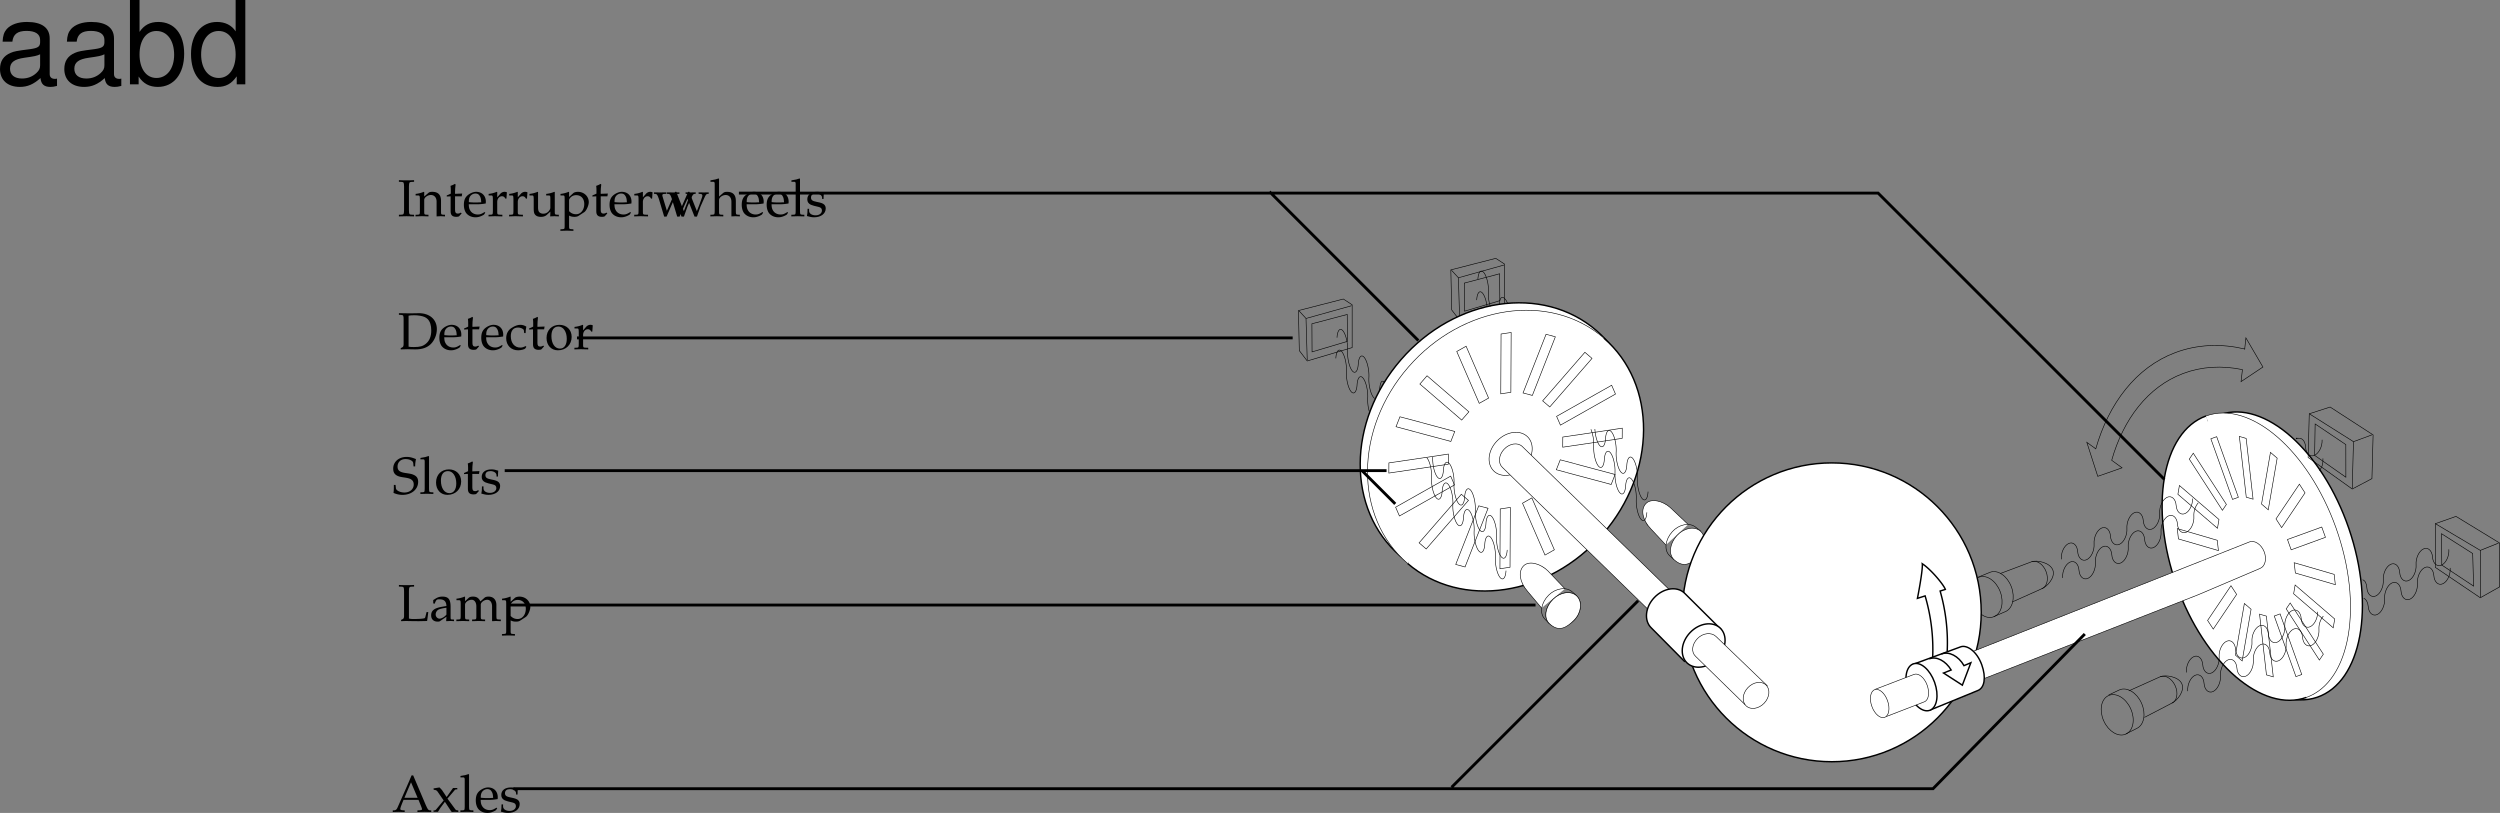 <svg xmlns="http://www.w3.org/2000/svg" xmlns:xlink="http://www.w3.org/1999/xlink" width="432.331" height="140.579"><rect width="100%" height="100%" fill="#808080" stroke="none"/><defs><path id="a" d="M2.828-5.953v-.281c-.531.03-.86.03-1.312.03-.454 0-.782 0-1.313-.03v.28l.422.016c.422.032.453.094.469.813v4.266c0 .28-.078.468-.235.53l-.28.142V.03C1.03.016 1.233 0 1.468 0c.11 0 .234 0 .437.016.828 0 1.407.015 1.672.015.313 0 .672-.015 1.5-.031.063-.375.094-.625.203-1.547h-.297l-.109.453a.222.222 0 0 1-.03.094c-.047.266-.11.438-.157.484-.125.11-.906.172-2 .172a3.35 3.35 0 0 1-.75-.078v-4.703c.016-.719.047-.781.47-.813zm0 0"/><path id="b" d="M2.922-.734 2.875.03c.438-.014.578-.03.703-.03.11 0 .172 0 .469.016l.187.015V-.25l-.343-.016c-.235-.015-.25-.046-.25-.515v-1.656c0-1.313-.375-1.782-1.422-1.782-.406 0-.75.094-1.094.297l-.484.297v.578l.234.063L1-3.266c.188-.421.281-.484.688-.484.843 0 1.203.344 1.234 1.156l-.89.156C.796-2.203.281-1.78.281-.984c0 .687.421 1.093 1.14 1.093.172 0 .312-.03.375-.078zm0-.375c-.266.359-.828.703-1.188.703-.359 0-.671-.328-.671-.719a.98.98 0 0 1 .437-.813c.234-.14.734-.265 1.422-.359zm0 0"/><path id="c" d="M.14-.25v.281C.782.016 1.032 0 1.282 0c.282 0 .532.016 1.078.031V-.25l-.375-.016c-.312-.03-.343-.062-.343-.656v-1.906c0-.406.593-.844 1.14-.844.485 0 .813.453.813 1.14v1.61c0 .594-.016.625-.328.656L2.86-.25v.281C3.484.016 3.75 0 3.984 0 4.22 0 4.47.016 5.11.031V-.25l-.421-.016c-.313-.046-.329-.062-.329-.656v-1.906c0-.406.594-.844 1.125-.844.485 0 .829.453.829 1.14V.032C6.718.016 6.859 0 7.016 0c.14 0 .312.016.812.031V-.25l-.437-.016c-.313-.046-.313-.062-.329-.656v-1.844c0-.89-.515-1.453-1.343-1.453-.328 0-.578.063-.735.219l-.687.61C4-3.985 3.64-4.22 3.016-4.22c-.329 0-.579.063-.75.219l-.625.578v-.765l-.079-.032a4.904 4.904 0 0 1-1.406.36v.265H.5c.36 0 .375.031.39.656v2.016c-.015.594-.015.625-.328.656Zm0 0"/><path id="d" d="M.078 2.266v.265c.61-.015.875-.031 1.125-.031.234 0 .5.016 1.125.031v-.265l-.422-.032c-.312-.03-.328-.062-.328-.656V-.109c.281.156.563.218.953.218.281 0 .5-.062.64-.14l1.032-.672c.36-.235.781-1.156.781-1.735 0-1-.828-1.78-1.875-1.78-.328 0-.656.093-.796.218l-.735.672v-.86l-.078-.03a5.038 5.038 0 0 1-1.406.359v.265h.328c.375 0 .39.031.39.656v4.516c0 .594-.015.625-.328.656zm1.5-5.016c0-.125.047-.234.156-.375a1.312 1.312 0 0 1 1.079-.516c.843 0 1.39.594 1.39 1.532 0 1.015-.61 1.765-1.406 1.765-.5 0-.875-.172-1.219-.531zm0 0"/><path id="e" d="M.516-.188v.22C1.219.015 1.53 0 1.766 0c.187 0 .328 0 .468.016.688.015.688.015.829.015 1.156 0 2.015-.297 2.656-.922.64-.64 1.047-1.609 1.047-2.578 0-1.672-1.235-2.765-3.141-2.765-.078 0-.203 0-.344.015-.531.016-.828.016-1.25.016-.437 0-.906 0-1.828-.031v.28l.36.016c.421.047.453.094.453.813v4.266c0 .28-.079.468-.22.53zm1.359-5.609c.219-.047.531-.078.984-.078.672 0 1.391.125 1.766.297.203.078.375.203.547.36.422.437.625 1.093.625 1.984 0 1.015-.313 1.78-.906 2.265-.532.453-1.063.594-2.094.594-.438 0-.703-.016-.922-.063zm0 0"/><path id="f" d="m3.938-.625-.126-.094c-.562.344-.78.422-1.171.422-.579 0-1.063-.266-1.313-.703-.172-.281-.234-.547-.25-1.063h1.313c.64 0 1.062-.046 1.625-.14 0-.125.015-.203.015-.313 0-1.03-.672-1.703-1.687-1.703-.313 0-.703.11-1.078.328C.53-3.453.234-2.906.234-1.969c0 .563.141 1.047.375 1.39.36.485.954.766 1.641.766.344 0 .672-.078 1.031-.234.235-.11.438-.219.469-.281zm-.704-1.781c-.468.015-.671.031-1.015.031a9.74 9.74 0 0 1-1.125-.063c0-.421.031-.609.14-.859a1.12 1.12 0 0 1 1-.625c.313 0 .547.11.704.36.203.296.265.562.296 1.156zm0 0"/><path id="g" d="M.875-3.438v2.594c0 .656.297.953 1 .953.203 0 .422-.046.469-.109l.437-.484-.125-.141c-.219.125-.344.172-.515.172-.36 0-.5-.188-.5-.625v-2.36h1.156l.078-.484-1.234.047v-.344c0-.36.03-.75.093-1.265l-.109-.11c-.219.14-.484.25-.766.344.032.25.047.438.047.719v.625l-.703.312v.188zm0 0"/><path id="h" d="M3.594-2.797c0-.422.047-.781.125-1.11-.36-.218-.672-.312-1.047-.312-.438 0-.938.172-1.469.516-.64.39-.969 1.015-.969 1.812 0 1.22.844 2.079 2.063 2.079.469 0 1.14-.172 1.234-.313l.188-.281-.094-.14c-.344.171-.625.265-.938.265-1 0-1.656-.781-1.656-1.969 0-.969.438-1.5 1.25-1.5.406 0 .828.172 1 .406l.063.547zm0 0"/><path id="i" d="M2.516-4.219C1.203-4.219.28-3.297.28-1.953c0 1.266.797 2.14 1.969 2.14 1.39 0 2.375-.968 2.375-2.328 0-1.218-.875-2.078-2.11-2.078zm-.172.297c.844 0 1.437.89 1.437 2.125 0 1.047-.437 1.688-1.187 1.688-.875 0-1.469-.875-1.469-2.157 0-1.078.438-1.656 1.219-1.656zm0 0"/><path id="j" d="M.188-.25v.281C.78.016 1.046 0 1.296 0c.219 0 .547.016 1.281.031V-.25L2.11-.266c-.406-.03-.421-.046-.421-.656v-1.547c0-.547.359-.984.812-.984.266 0 .453.125.594.406h.187l.078-1.078c-.093-.063-.25-.094-.421-.094-.266 0-.547.14-.735.36l-.515.593v-.921l-.079-.032a4.904 4.904 0 0 1-1.406.36v.265h.344c.36 0 .375.031.39.656v2.016C.922-.328.922-.297.61-.266zm0 0"/><path id="k" d="M3.672-6.297H3.39c-.157.36-.297.703-.36.86-.14.312-.328.734-.469 1.078L.954-.72C.843-.453.672-.28.47-.266L.14-.25v.281C.75.016.937 0 1.109 0c.157 0 .438.016 1.094.031V-.25l-.328-.016c-.313-.03-.438-.093-.438-.234 0-.125.125-.5.313-.953l.25-.61h2.594l.422 1.032c.156.406.187.484.187.578 0 .11-.14.172-.375.187l-.422.016v.281C5.141.016 5.47 0 5.656 0c.203 0 .453.016 1.14.031V-.25L6.5-.266c-.234-.046-.328-.187-.656-.921ZM2.156-2.422l1.14-2.687 1.142 2.687zm0 0"/><path id="l" d="m2.594-2.281 1.281-1.5c.047-.063.14-.094.297-.094h.125v-.25h-.734l-1.11 1.563-.687-1.032c-.141-.219-.235-.312-.547-.625l-1.032.172.032.234.187.032c.156 0 .375.125.453.25L1.938-1.97.609-.375a.391.391 0 0 1-.28.125H.186V0h.766c.063-.094.078-.14.188-.297.14-.25.296-.469.359-.547l.656-.89.969 1.468c.094.141.156.235.234.297C3.703.016 3.813 0 3.906 0 4 0 4.125.016 4.47.031V-.25l-.235-.016c-.109-.015-.218-.078-.312-.218Zm0 0"/><path id="m" d="M.188-.25v.281C.813.016 1.078 0 1.313 0c.234 0 .5.016 1.125.031V-.25L2.03-.266c-.328-.046-.328-.062-.344-.656v-5.547L1.61-6.53c-.39.156-.687.218-1.406.328v.25H.72c.156 0 .219.11.219.375v4.656C.923-.327.923-.296.61-.265zm0 0"/><path id="n" d="M.375-1.281c0 .61-.031.89-.11 1.25.485.14.829.218 1.235.218 1.188 0 2.016-.625 2.016-1.515 0-.297-.079-.484-.25-.672-.235-.219-.516-.328-1.329-.484C1.204-2.625.97-2.813.97-3.22c0-.453.297-.703.86-.703.609 0 1.062.313 1.062.735v.203h.25c.015-.516.015-.735.046-1.016-.484-.156-.796-.219-1.171-.219-1.047 0-1.688.5-1.688 1.297 0 .453.203.735.61.938.25.109.734.25 1.343.375.406.093.578.28.578.625 0 .484-.453.828-1.093.828C1.109-.156.64-.47.64-.922v-.36Zm0 0"/><path id="o" d="M2.828-5.953v-.281c-.531.03-.86.03-1.312.03-.454 0-.782 0-1.313-.03v.28l.422.016c.422.032.453.094.469.813v4.047c-.016.719-.047.797-.469.812L.203-.25v.281C.734.016 1.047 0 1.516 0c.468 0 .78.016 1.312.031V-.25l-.422-.016c-.422-.015-.453-.078-.469-.812v-4.047c.016-.719.047-.781.47-.813zm0 0"/><path id="p" d="M3.688.031C4.109.016 4.25 0 4.405 0c.125 0 .297.016.735.031V-.25l-.36-.016c-.312-.03-.328-.062-.328-.656v-1.734c0-1.047-.5-1.563-1.516-1.563-.328 0-.515.047-.703.219l-.687.594v-.781l-.078-.032a4.904 4.904 0 0 1-1.407.36v.265H.39c.375 0 .39.031.406.656v2.016c0 .594-.031.625-.344.656L.047-.25v.281C.625.016.875 0 1.172 0c.281 0 .531.016 1.11.031V-.25l-.407-.016c-.313-.03-.328-.062-.328-.656v-1.906c0-.406.594-.844 1.14-.844.61 0 1 .453 1 1.14zm0 0"/><path id="q" d="m4.531-4.188-.078-.03a5.038 5.038 0 0 1-1.406.359v.265h.328c.375 0 .39.031.39.656v1.47c0 .187-.124.437-.328.655-.25.25-.546.375-.89.375-.313 0-.563-.109-.703-.28-.14-.141-.203-.423-.203-.813v-2.657l-.079-.03a4.904 4.904 0 0 1-1.406.359v.265H.5c.36 0 .375.031.39.656v1.5c0 .641.047.922.22 1.141.202.266.53.406 1.046.406.422 0 .766-.125 1.016-.359l.594-.547c0 .266 0 .422-.032.828.454-.015.61-.031.75-.031.125 0 .297.016.75.031V-.25L4.86-.266c-.312-.03-.328-.062-.328-.656zm0 0"/><path id="r" d="M3.719-4.219c-.75 1.75-.86 2-1.438 3.282l-.75-2.485C1.5-3.5 1.5-3.578 1.5-3.64c0-.14.11-.218.344-.218l.36-.016v-.25c-.626.016-.876.016-1.079.016-.203 0-.453 0-1.078-.016v.25l.266.016c.25.015.359.203.593.89l.906 3.03h.422L3.125-2c.078-.188.094-.203.469-1.016L4.813.063h.421c.079-.235.141-.422.204-.594.171-.531.375-1.078.406-1.14l.625-1.407c.265-.61.375-.75.562-.781l.235-.016v-.25c-.5.016-.704.016-.875.016-.172 0-.375 0-.875-.016v.25l.296.016c.22 0 .36.109.36.28 0 .095-.031.204-.063.313L5.656-2c-.078.203-.156.406-.437 1.125l-1.032-2.61c-.125-.328-.187-.5-.265-.734Zm0 0"/><path id="s" d="M.047-.25v.281C.625.016.875 0 1.172 0c.281 0 .531.016 1.11.031V-.25l-.407-.016c-.313-.03-.328-.062-.328-.656v-1.906c0-.406.594-.844 1.14-.844.61 0 1 .453 1 1.14V.032C4.11.016 4.25 0 4.407 0c.124 0 .296.016.734.031V-.25l-.36-.016c-.312-.03-.328-.062-.328-.656v-1.734c0-1.047-.5-1.563-1.516-1.563-.328 0-.515.047-.703.219l-.687.594V-6.47l-.078-.062c-.39.156-.688.218-1.407.328v.25h.5c.172 0 .235.11.235.375v4.656C.78-.328.78-.297.453-.266zm0 0"/><path id="t" d="M4.016-4.734c0-.485.046-.797.14-1.266-.734-.297-1.125-.375-1.625-.375-1.344 0-2.312.844-2.312 2.016 0 .453.11.765.375 1.015.312.281.719.422 1.594.531.687.11 1 .204 1.234.407.234.187.344.453.344.797 0 .812-.672 1.39-1.61 1.39-.719 0-1.422-.344-1.469-.719L.625-1.53H.328c0 .687 0 .968-.062 1.375a3.716 3.716 0 0 0 1.562.344c1.563 0 2.703-.954 2.703-2.25 0-.626-.25-1-.828-1.235-.281-.125-.515-.172-1.25-.281C1.36-3.718.97-4.016.97-4.703.969-5.47 1.53-6 2.329-6c.358 0 .687.063.937.203.296.156.39.281.421.547l.047.516zm0 0"/><path id="u" d="M10.703-.984c-.187.046-.265.046-.36.046-.577 0-.905-.296-.905-.828v-6.156c0-1.86-1.36-2.86-3.938-2.86-1.547 0-2.766.438-3.484 1.22-.47.546-.672 1.14-.72 2.187h1.688c.141-1.281.891-1.86 2.454-1.86 1.515 0 2.343.547 2.343 1.547v.454c-.015.718-.375.968-1.734 1.156-2.36.297-2.734.375-3.36.64C1.454-4.921.845-4 .845-2.64.844-.734 2.156.453 4.28.453 5.594.453 6.656 0 7.844-1.078 7.954 0 8.484.453 9.562.453c.36 0 .579-.031 1.141-.172zM7.781-3.297c0 .563-.156.89-.656 1.36-.688.625-1.5.937-2.484.937-1.297 0-2.063-.625-2.063-1.688 0-1.093.719-1.656 2.516-1.906 1.781-.25 2.125-.328 2.687-.593zm0 0"/><path id="v" d="M1.078-14.578V0h1.5v-1.344C3.375-.125 4.438.453 5.906.453c2.75 0 4.547-2.25 4.547-5.734 0-3.407-1.687-5.5-4.469-5.5-1.437 0-2.468.547-3.25 1.719v-5.516zm4.578 5.36c1.86 0 3.063 1.624 3.063 4.124 0 2.375-1.235 4-3.063 4-1.781 0-2.922-1.61-2.922-4.062 0-2.469 1.141-4.063 2.922-4.063zm0 0"/><path id="w" d="M9.906-14.578H8.234v5.422c-.687-1.063-1.812-1.625-3.218-1.625-2.72 0-4.5 2.187-4.5 5.515 0 3.547 1.718 5.72 4.562 5.72 1.438 0 2.438-.532 3.344-1.829V0h1.484Zm-4.61 5.36c1.798 0 2.938 1.577 2.938 4.093 0 2.422-1.156 4.031-2.921 4.031-1.829 0-3.047-1.625-3.047-4.062 0-2.438 1.218-4.063 3.03-4.063zm0 0"/></defs><path fill="none" stroke="#000" stroke-miterlimit="10" stroke-width=".1" d="M288.324 87.458c-.75-.676-2.062-.442-2.933.523-.868.96-1.059 2.297-.309 2.973"/><path fill="#fff" stroke="#000" stroke-miterlimit="10" stroke-width=".1" d="m291.945 90.704-3.113-2.942c-1.242-1.117-3.309-1.676-4.23-.652-.922 1.023-.582 2.836.89 4.36l2.594 2.78"/><path fill="none" stroke="#000" stroke-miterlimit="10" stroke-width=".1" d="m294.082 91.825-.777-.606c-1.137-.969-2.996-.511-4.114.73-1.218 1.348-1.488 3.223-.433 4.173l.726.68"/><path fill="#fff" d="M293.781 96.083c1.219-1.352 1.344-3.27.293-4.22-1.054-.948-2.894-.573-4.11.782-1.218 1.348-1.487 3.223-.437 4.172 1.739 1.559 3.102.543 4.254-.734"/><path fill="none" stroke="#000" stroke-miterlimit="10" stroke-width=".1" d="M293.781 96.083c1.219-1.352 1.344-3.27.293-4.22-1.054-.948-2.894-.573-4.11.782-1.218 1.348-1.487 3.223-.437 4.172 1.739 1.558 3.102.543 4.254-.734zm0 0"/><path fill="#fff" d="M316.781 131.727c14.27 0 25.836-11.566 25.836-25.836 0-14.27-11.566-25.84-25.836-25.84-14.27 0-25.84 11.57-25.84 25.84s11.57 25.836 25.84 25.836"/><path fill="none" stroke="#000" stroke-miterlimit="10" stroke-width=".25" d="M316.781 131.727c14.27 0 25.836-11.566 25.836-25.836 0-14.27-11.566-25.84-25.836-25.84-14.27 0-25.84 11.57-25.84 25.84s11.57 25.836 25.84 25.836zm0 0"/><path fill="none" stroke="#000" stroke-miterlimit="10" stroke-width=".1" d="m258.664 44.676-7.77 1.996.157 6.93 1.367 1.785 7.77-2.312v-7.403zm0 0"/><path fill="none" stroke="#000" stroke-miterlimit="10" stroke-width=".1" d="m260.082 45.833-7.875 2.203L251 46.723m8.367 5.274-.031-4.653-6.113 1.614.03 4.859zm-7.16-3.961.211 7.191"/><path fill="#fff" d="M276.344 60.461c-7.57-6.93-20.293-5.238-28.422 3.778-8.125 9.02-8.578 21.953-1.008 28.883 7.566 6.933 20.293 5.242 28.418-3.778 8.129-9.02 8.578-21.949 1.012-28.883"/><path fill="none" stroke="#000" stroke-miterlimit="10" stroke-width=".1" d="M276.344 60.461c-7.57-6.93-20.293-5.238-28.422 3.778-8.125 9.02-8.578 21.953-1.008 28.883 7.566 6.933 20.293 5.242 28.418-3.778 8.129-9.02 8.578-21.949 1.012-28.883zm0 0"/><path fill="#fff" d="M275.887 91.114c9.367-10.766 9.445-25.973.168-33.961-9.274-7.992-24.387-5.742-33.758 5.023-9.367 10.766-9.442 25.969-.168 33.961 9.277 7.989 24.39 5.742 33.758-5.023"/><path fill="none" stroke="#000" stroke-miterlimit="10" stroke-width=".25" d="M275.887 91.114c9.367-10.766 9.445-25.973.168-33.961-9.274-7.992-24.387-5.742-33.758 5.023-9.367 10.766-9.442 25.969-.168 33.961 9.277 7.988 24.39 5.742 33.758-5.023zm0 0"/><path fill="#fff" stroke="#000" stroke-miterlimit="10" stroke-width=".25" d="M243.395 97.418c9.277 7.993 24.39 5.743 33.757-5.023 9.368-10.766 9.442-25.969.168-33.957"/><path fill="#fff" stroke="#000" stroke-miterlimit="10" stroke-width=".1" d="M277.32 58.438c-9.273-7.992-24.39-5.742-33.757 5.023-9.368 10.762-9.442 25.97-.168 33.957"/><path fill="#fff" d="m254.016 71.215-7.235-6.23-1.238 1.426 7.23 6.234 1.243-1.43"/><path fill="none" stroke="#000" stroke-miterlimit="10" stroke-width=".1" d="m254.016 71.215-7.235-6.23-1.238 1.426 7.23 6.234zm0 0"/><path fill="#fff" d="m251.574 74.618-9.48-2.543-.676 1.722 9.48 2.543.676-1.722"/><path fill="none" stroke="#000" stroke-miterlimit="10" stroke-width=".1" d="m251.574 74.618-9.48-2.543-.676 1.722 9.48 2.543zm0 0"/><path fill="#fff" d="m250.469 78.524-10.285 1.527-.008 1.758 10.285-1.531.008-1.754"/><path fill="none" stroke="#000" stroke-miterlimit="10" stroke-width=".1" d="m250.469 78.524-10.285 1.527-.008 1.758 10.285-1.531zm0 0"/><path fill="#fff" d="m250.867 82.336-9.52 5.372.66 1.523 9.52-5.371-.66-1.524"/><path fill="none" stroke="#000" stroke-miterlimit="10" stroke-width=".1" d="m250.867 82.336-9.52 5.372.66 1.523 9.52-5.371zm0 0"/><path fill="#fff" d="m252.71 85.477-7.304 8.398 1.227 1.06 7.308-8.4-1.23-1.058"/><path fill="none" stroke="#000" stroke-miterlimit="10" stroke-width=".1" d="m252.71 85.477-7.304 8.398 1.227 1.06 7.308-8.4zm0 0"/><path fill="#fff" d="m255.723 87.473-3.98 10.14 1.609.434 3.98-10.144-1.61-.43"/><path fill="none" stroke="#000" stroke-miterlimit="10" stroke-width=".1" d="m255.723 87.473-3.98 10.14 1.609.434 3.98-10.144zm0 0"/><path fill="#fff" d="m259.438 88.012-.051 10.344 1.746-.262.05-10.343-1.746.261"/><path fill="none" stroke="#000" stroke-miterlimit="10" stroke-width=".1" d="m259.438 88.012-.051 10.344 1.746-.262.05-10.344zm0 0"/><path fill="#fff" d="m263.29 87.016 3.89 8.973 1.617-.914-3.89-8.969-1.618.91"/><path fill="none" stroke="#000" stroke-miterlimit="10" stroke-width=".1" d="m263.29 87.016 3.89 8.973 1.617-.914-3.89-8.969zm0 0"/><path fill="#fff" d="m266.7 84.637 7.234 6.23 1.242-1.425-7.238-6.23-1.239 1.425"/><path fill="none" stroke="#000" stroke-miterlimit="10" stroke-width=".1" d="m266.7 84.637 7.234 6.23 1.242-1.425-7.238-6.23zm0 0"/><path fill="#fff" d="m269.14 81.239 9.485 2.543.672-1.723-9.48-2.543-.676 1.723"/><path fill="none" stroke="#000" stroke-miterlimit="10" stroke-width=".1" d="m269.14 81.239 9.485 2.543.672-1.723-9.48-2.543zm0 0"/><path fill="#fff" d="m270.246 77.333 10.285-1.532.008-1.758-10.281 1.536-.012 1.754"/><path fill="none" stroke="#000" stroke-miterlimit="10" stroke-width=".1" d="m270.246 77.333 10.285-1.532.008-1.758-10.281 1.536zm0 0"/><path fill="#fff" d="m269.848 73.52 9.52-5.375-.661-1.523-9.52 5.375.66 1.523"/><path fill="none" stroke="#000" stroke-miterlimit="10" stroke-width=".1" d="m269.848 73.52 9.52-5.375-.661-1.523-9.52 5.375zm0 0"/><path fill="#fff" d="m268.004 70.376 7.305-8.395-1.23-1.059-7.306 8.399 1.23 1.055"/><path fill="none" stroke="#000" stroke-miterlimit="10" stroke-width=".1" d="m268.004 70.375 7.305-8.394-1.23-1.059-7.306 8.399zm0 0"/><path fill="#fff" d="m264.992 68.383 3.98-10.14-1.609-.434-3.98 10.145 1.61.43"/><path fill="none" stroke="#000" stroke-miterlimit="10" stroke-width=".1" d="m264.992 68.383 3.98-10.14-1.609-.434-3.98 10.145zm0 0"/><path fill="#fff" d="m261.277 67.844.051-10.343-1.746.257-.05 10.348 1.745-.262"/><path fill="none" stroke="#000" stroke-miterlimit="10" stroke-width=".1" d="m261.277 67.844.051-10.344-1.746.258-.05 10.348zm0 0"/><path fill="#fff" d="m257.426 68.84-3.89-8.968-1.618.91 3.89 8.969 1.618-.91"/><path fill="none" stroke="#000" stroke-miterlimit="10" stroke-width=".1" d="m257.426 68.84-3.89-8.968-1.618.91 3.89 8.968zm6.105 11.946c1.625-1.625 1.914-3.965.653-5.235-1.266-1.27-3.61-.98-5.235.64-1.629 1.626-1.918 3.966-.652 5.235 1.265 1.266 3.605.98 5.234-.64zm0 0"/><path fill="#fff" stroke="#000" stroke-miterlimit="10" stroke-width=".1" d="m288.71 102.004-25.464-24.796c-.781-.743-2.183-.532-3.129.468-.949 1-1.086 2.41-.305 3.153l25.172 24.543"/><path fill="#fff" stroke="#000" stroke-miterlimit="10" stroke-width=".25" d="m297.691 108.918-6.398-6.359c-1.3-1.234-3.633-.883-5.215.785-1.582 1.664-1.808 4.016-.508 5.246l5.809 5.86"/><path fill="#fff" d="M296.969 113.864c1.582-1.664 1.808-4.016.508-5.25-1.297-1.23-3.633-.88-5.211.785-1.582 1.668-1.809 4.016-.512 5.25 1.3 1.23 3.637.879 5.215-.785"/><path fill="none" stroke="#000" stroke-miterlimit="10" stroke-width=".25" d="M296.969 113.864c1.582-1.664 1.808-4.016.508-5.25-1.297-1.23-3.633-.88-5.211.785-1.582 1.668-1.809 4.016-.512 5.25 1.3 1.23 3.637.879 5.215-.785zm0 0"/><path fill="#fff" stroke="#000" stroke-miterlimit="10" stroke-width=".1" d="m305.648 118.622-8.91-8.57c-.777-.739-2.254-.614-3.203.386-.95 1-1.101 2.32-.32 3.059l8.547 8.347"/><path fill="none" stroke="#000" stroke-miterlimit="10" stroke-width=".1" d="M305.09 121.598c.945-1 1.082-2.41.305-3.148-.782-.742-2.184-.532-3.13.468-.949 1-1.085 2.41-.304 3.153.777.734 2.18.527 3.129-.473zm0 0"/><path fill="#fff" d="M378.469 100.872c4.633 13.496 14.597 22.316 22.254 19.703 7.652-2.617 10.105-15.68 5.472-29.176-4.632-13.496-14.597-22.316-22.254-19.7-7.652 2.614-10.105 15.677-5.472 29.173"/><path fill="none" stroke="#000" stroke-miterlimit="10" stroke-width=".25" d="M378.469 100.872c4.633 13.496 14.597 22.316 22.254 19.703 7.652-2.617 10.105-15.68 5.472-29.176-4.632-13.496-14.597-22.316-22.254-19.7-7.652 2.614-10.105 15.676-5.472 29.173zm0 0"/><path fill="#fff" stroke="#000" stroke-miterlimit="10" stroke-width=".25" d="M381.484 71.938c-7.601 2.762-9.867 15.898-5.062 29.332 4.805 13.438 14.867 22.086 22.469 19.32"/><path fill="#fff" stroke="#000" stroke-miterlimit="10" stroke-width=".1" d="M398.89 120.59c7.602-2.765 9.872-15.898 5.067-29.336-4.809-13.433-14.867-22.086-22.473-19.316"/><path fill="#fff" d="m396.215 95.079 5.93-2.16-.637-1.778-5.93 2.156.637 1.782"/><path fill="none" stroke="#000" stroke-miterlimit="10" stroke-width=".1" d="m396.215 95.079 5.93-2.16-.637-1.778-5.93 2.156zm0 0"/><path fill="#fff" d="m394.566 91.239 4.047-6.004-.976-1.504-4.043 6.004.972 1.504"/><path fill="none" stroke="#000" stroke-miterlimit="10" stroke-width=".1" d="m394.566 91.239 4.047-6.004-.976-1.504-4.043 6.004zm0 0"/><path fill="#fff" d="m392.254 88.165 1.543-8.934-1.16-1-1.543 8.934 1.16 1"/><path fill="none" stroke="#000" stroke-miterlimit="10" stroke-width=".1" d="m392.254 88.165 1.543-8.934-1.16-1-1.543 8.934zm0 0"/><path fill="#fff" d="m389.629 86.325-1.195-10.508-1.176-.344 1.195 10.508 1.176.344"/><path fill="none" stroke="#000" stroke-miterlimit="10" stroke-width=".1" d="m389.629 86.325-1.195-10.508-1.176-.344 1.195 10.508zm0 0"/><path fill="#fff" d="m387.086 85.997-3.75-10.48-1.008.366 3.75 10.48 1.008-.366"/><path fill="none" stroke="#000" stroke-miterlimit="10" stroke-width=".1" d="m387.086 85.997-3.75-10.48-1.008.366 3.75 10.48zm0 0"/><path fill="#fff" d="m385.016 87.231-5.73-8.855-.688 1.019 5.73 8.856.688-1.02"/><path fill="none" stroke="#000" stroke-miterlimit="10" stroke-width=".1" d="m385.016 87.231-5.73-8.856-.688 1.02 5.73 8.855zm0 0"/><path fill="#fff" d="m383.734 89.84-6.843-5.882-.262 1.52 6.844 5.882.261-1.52"/><path fill="none" stroke="#000" stroke-miterlimit="10" stroke-width=".1" d="m383.734 89.84-6.843-5.882-.262 1.52 6.844 5.882zm0 0"/><path fill="#fff" d="m383.434 93.43-6.914-2.015.203 1.785 6.914 2.015-.203-1.785"/><path fill="none" stroke="#000" stroke-miterlimit="10" stroke-width=".1" d="m383.434 93.43-6.914-2.015.203 1.785 6.914 2.015zm0 0"/><path fill="#fff" d="m384.164 97.45-5.93 2.156.637 1.781 5.93-2.156-.637-1.781"/><path fill="none" stroke="#000" stroke-miterlimit="10" stroke-width=".1" d="m384.164 97.45-5.93 2.156.637 1.781 5.93-2.156zm0 0"/><path fill="#fff" d="m385.809 101.29-4.043 6.003.976 1.5 4.043-6-.976-1.503"/><path fill="none" stroke="#000" stroke-miterlimit="10" stroke-width=".1" d="m385.809 101.29-4.043 6.003.976 1.5 4.043-6zm0 0"/><path fill="#fff" d="m388.125 104.364-1.543 8.933 1.16 1 1.543-8.937-1.16-.996"/><path fill="none" stroke="#000" stroke-miterlimit="10" stroke-width=".1" d="m388.125 104.364-1.543 8.933 1.16 1 1.543-8.937zm0 0"/><path fill="#fff" d="m390.75 106.204 1.195 10.507 1.176.34-1.195-10.508-1.176-.34"/><path fill="none" stroke="#000" stroke-miterlimit="10" stroke-width=".1" d="m390.75 106.204 1.195 10.507 1.176.34-1.195-10.508zm0 0"/><path fill="#fff" d="m393.293 106.532 3.75 10.476 1.004-.367-3.746-10.476-1.008.367"/><path fill="none" stroke="#000" stroke-miterlimit="10" stroke-width=".1" d="m393.293 106.532 3.75 10.476 1.004-.367-3.746-10.476zm0 0"/><path fill="#fff" d="m395.36 105.293 5.734 8.856.687-1.02-5.734-8.855-.688 1.02"/><path fill="none" stroke="#000" stroke-miterlimit="10" stroke-width=".1" d="m395.36 105.293 5.734 8.856.687-1.02-5.734-8.855zm0 0"/><path fill="#fff" d="m396.645 102.684 6.843 5.883.262-1.52-6.848-5.882-.257 1.52"/><path fill="none" stroke="#000" stroke-miterlimit="10" stroke-width=".1" d="m396.645 102.684 6.843 5.883.262-1.52-6.848-5.882zm0 0"/><path fill="#fff" d="m396.941 99.094 6.914 2.016-.203-1.785-6.914-2.012.203 1.781"/><path fill="none" stroke="#000" stroke-miterlimit="10" stroke-width=".1" d="m396.941 99.094 6.914 2.016-.203-1.785-6.914-2.012zm0 0"/><path fill="#fff" stroke="#000" stroke-miterlimit="10" stroke-width=".1" d="m343.137 117.336 37.035-14.5 10.676-4.543c.879-.347 1.191-1.648.691-2.902-.496-1.258-1.652-2.023-2.531-1.676l-47.711 18.895"/><path fill="#fff" stroke="#000" stroke-miterlimit="10" stroke-width=".25" d="m330.578 114.981 8.504-3.129c1.027-.375 2.777.734 3.633 3.121.777 2.172.496 4.016-.735 4.461l-8.257 3.379"/><path fill="none" stroke="#000" stroke-miterlimit="10" stroke-width=".25" d="M335.723 113.102c1.308-.52 2.968.348 3.918 2.008l1.183-.504-1.469 3.883-3.253-2.098 1.32-.531c-.961-1.574-2.527-2.422-3.797-1.918"/><path fill="#fff" d="M330.016 119.653c.793 2.215 2.453 3.64 3.707 3.183 1.254-.457 1.625-2.62.832-4.836-.793-2.214-2.45-3.64-3.703-3.183-1.254.453-1.63 2.621-.836 4.836"/><path fill="none" stroke="#000" stroke-miterlimit="10" stroke-width=".25" d="M330.016 119.653c.793 2.215 2.453 3.64 3.707 3.183 1.254-.457 1.625-2.62.832-4.836-.793-2.214-2.45-3.64-3.703-3.183-1.254.453-1.63 2.621-.836 4.836zm0 0"/><path fill="#fff" stroke="#000" stroke-miterlimit="10" stroke-width=".1" d="m326.16 123.926 6.613-2.558c.75-.274.965-1.555.493-2.88-.473-1.32-1.5-2.144-2.246-1.87l-6.778 2.605"/><path fill="#fff" d="M323.703 122.153c.473 1.324 1.465 2.176 2.215 1.902.746-.273.969-1.566.496-2.887-.473-1.324-1.465-2.171-2.21-1.902-.75.274-.974 1.567-.5 2.887"/><path fill="none" stroke="#000" stroke-miterlimit="10" stroke-width=".1" d="M323.703 122.153c.473 1.324 1.465 2.176 2.215 1.902.746-.273.969-1.566.496-2.887-.473-1.324-1.465-2.171-2.21-1.902-.75.274-.974 1.567-.5 2.887zm97.445-31.593 3.57-1.259 7.563 4.617v7.563l-3.36 1.89-7.773-5.25zm0 0"/><path fill="none" stroke="#000" stroke-miterlimit="10" stroke-width=".1" d="m432.07 93.918-3.148 1.262-7.774-4.62m7.774 4.62v8.086m-1.156-1.906-.16-5.64-5.395-3.427.055 5.43zm-63.106 18.824 1.852-.875c1.289-.574 3 .45 3.824 2.293.824 1.84.445 3.8-.844 4.379l-1.867.941"/><path fill="none" stroke="#000" stroke-miterlimit="10" stroke-width=".1" d="m368.137 119.477 5.418-2.437c.879-.391 3.191-.055 3.754 1.203.562 1.257-.836 2.96-1.72 3.351l-4.753 2.469"/><path fill="none" stroke="#000" stroke-miterlimit="10" stroke-width=".1" d="M375.59 121.594c.883-.39 1.14-1.73.578-2.988-.563-1.258-1.734-1.957-2.613-1.566m-9.755 7.62c.825 1.84 2.536 2.868 3.825 2.29 1.29-.575 1.668-2.535.844-4.375-.82-1.844-2.535-2.871-3.824-2.293-1.29.574-1.668 2.535-.844 4.379zm35.548-53.105 3.605-1.164 7.434 4.82-.203 7.559-3.41 1.797-7.626-5.453zm0 0"/><path fill="none" stroke="#000" stroke-miterlimit="10" stroke-width=".1" d="m410.176 75.204-3.184 1.175-7.644-4.824m7.644 4.825-.215 8.081m-1.101-1.933-.008-5.645-5.305-3.566-.09 5.43zm-63.629 17.297 2.113-.864c1.324-.496 2.969.641 3.672 2.528.707 1.89.203 3.824-1.117 4.316l-1.926.824"/><path fill="none" stroke="#000" stroke-miterlimit="10" stroke-width=".1" d="m345.93 99.176 5.406-2.031c.902-.34 3.187.14 3.668 1.434.48 1.289-1.024 2.902-1.926 3.238l-5.058 2.266"/><path fill="none" stroke="#000" stroke-miterlimit="10" stroke-width=".1" d="M353.078 101.817c.902-.336 1.246-1.656.766-2.945-.485-1.293-1.606-2.067-2.508-1.727m-8.738 9.063c.707.554 1.472.718 2.191.449 1.324-.492 1.824-2.426 1.121-4.317-.707-1.89-2.351-3.02-3.672-2.527-.168.062-.16.04-.3.145m-69.758 7.328c1.289-1.282 1.52-3.192.515-4.196-1-1.004-2.855-.722-4.144.563-1.285 1.285-1.656 3.14-.656 4.144 1.074 1.075 3.07.703 4.285-.511zm-39.871-55.575-7.77 1.997.156 6.93 1.368 1.784 7.769-2.312v-7.402zm0 0"/><path fill="none" stroke="#000" stroke-miterlimit="10" stroke-width=".1" d="m233.727 52.868-7.875 2.203-1.207-1.313m8.367 5.274-.031-4.653-6.11 1.614.027 4.86zm-7.16-3.962.21 7.192"/><path fill="none" stroke="#000" stroke-miterlimit="10" stroke-width=".25" d="M336.734 112.66a32.371 32.371 0 0 0-1.222-10.449l.902-.285c-.312-.84-2.465-3.437-3.988-4.437.105.738-.422 3.886-.84 5.988l1.328-.426a32.592 32.592 0 0 1 1.309 10.61"/><path fill="none" stroke="#000" stroke-miterlimit="10" stroke-width=".1" d="M387.79 63.918c-3.513-.726-6.993-.562-10.294.684-6.078 2.297-10.312 7.914-12.316 14.996l1.789 1.305-4.2 1.469-1.89-5.88 1.547 1.126c2.234-7.84 6.957-14.078 13.699-16.621 3.852-1.457 7.973-1.61 12.07-.645l-.015.016.21-1.938 2.942 5.04-3.781 2.523zm0 0"/><g transform="translate(-11.219 -3.609)"><use xlink:href="#a" width="100%" height="100%" x="80" y="111"/><use xlink:href="#b" width="100%" height="100%" x="85.499" y="111"/><use xlink:href="#c" width="100%" height="100%" x="89.999" y="111"/><use xlink:href="#d" width="100%" height="100%" x="97.946" y="111"/></g><g transform="translate(-11.219 -3.609)"><use xlink:href="#e" width="100%" height="100%" x="80" y="64"/><use xlink:href="#f" width="100%" height="100%" x="86.966" y="64"/><use xlink:href="#g" width="100%" height="100%" x="91.277" y="64"/><use xlink:href="#f" width="100%" height="100%" x="94.211" y="64"/><use xlink:href="#h" width="100%" height="100%" x="98.522" y="64"/><use xlink:href="#g" width="100%" height="100%" x="102.518" y="64"/><use xlink:href="#i" width="100%" height="100%" x="105.452" y="64"/><use xlink:href="#j" width="100%" height="100%" x="110.366" y="64"/></g><path fill="none" stroke="#000" stroke-miterlimit="10" stroke-width=".1" d="M267.191 98.387c-.714-.715-2.039-.55-2.957.363-.918.918-1.18 2.239-.464 2.958"/><path fill="#fff" stroke="#000" stroke-miterlimit="10" stroke-width=".1" d="m270.633 101.82-2.953-3.1c-1.18-1.184-3.215-1.848-4.192-.876-.972.973-.73 2.797.66 4.399l2.442 2.914"/><path fill="none" stroke="#000" stroke-miterlimit="10" stroke-width=".1" d="m272.707 103.055-.746-.644c-1.078-1.032-2.961-.672-4.145.507-1.289 1.282-1.656 3.137-.656 4.145l.692.719"/><path fill="#fff" d="M272.18 107.286c1.289-1.282 1.52-3.192.515-4.196-1-1.004-2.855-.722-4.144.563-1.285 1.285-1.656 3.14-.656 4.144 1.652 1.649 3.07.704 4.285-.511"/><path fill="none" stroke="#000" stroke-miterlimit="10" stroke-width=".1" d="M272.18 107.286c1.289-1.282 1.52-3.192.515-4.196-1-1.004-2.855-.722-4.144.563-1.285 1.285-1.656 3.14-.656 4.144 1.652 1.649 3.07.703 4.285-.511zm0 0"/><g transform="translate(-11.219 -3.609)"><use xlink:href="#k" width="100%" height="100%" x="79" y="144"/><use xlink:href="#l" width="100%" height="100%" x="86.002" y="144"/><use xlink:href="#m" width="100%" height="100%" x="90.646" y="144"/><use xlink:href="#f" width="100%" height="100%" x="93.265" y="144"/><use xlink:href="#n" width="100%" height="100%" x="97.576" y="144"/></g><g transform="translate(-11.219 -3.609)"><use xlink:href="#o" width="100%" height="100%" x="80" y="41"/><use xlink:href="#p" width="100%" height="100%" x="83.033" y="41"/><use xlink:href="#g" width="100%" height="100%" x="88.271" y="41"/><use xlink:href="#f" width="100%" height="100%" x="91.205" y="41"/><use xlink:href="#j" width="100%" height="100%" x="95.516" y="41"/><use xlink:href="#j" width="100%" height="100%" x="99.071" y="41"/><use xlink:href="#q" width="100%" height="100%" x="102.626" y="41"/><use xlink:href="#d" width="100%" height="100%" x="108.053" y="41"/><use xlink:href="#g" width="100%" height="100%" x="113.462" y="41"/><use xlink:href="#f" width="100%" height="100%" x="116.396" y="41"/><use xlink:href="#j" width="100%" height="100%" x="120.707" y="41"/><use xlink:href="#r" width="100%" height="100%" x="124.262" y="41"/><use xlink:href="#r" width="100%" height="100%" x="126.512" y="41"/><use xlink:href="#s" width="100%" height="100%" x="134.018" y="41"/><use xlink:href="#f" width="100%" height="100%" x="139.256" y="41"/><use xlink:href="#f" width="100%" height="100%" x="143.567" y="41"/><use xlink:href="#m" width="100%" height="100%" x="147.878" y="41"/><use xlink:href="#n" width="100%" height="100%" x="150.497" y="41"/></g><g transform="translate(-11.219 -3.609)"><use xlink:href="#t" width="100%" height="100%" x="79" y="89"/><use xlink:href="#m" width="100%" height="100%" x="83.725" y="89"/><use xlink:href="#i" width="100%" height="100%" x="86.344" y="89"/><use xlink:href="#g" width="100%" height="100%" x="91.258" y="89"/><use xlink:href="#n" width="100%" height="100%" x="94.192" y="89"/></g><path fill="none" stroke="#000" stroke-linecap="round" stroke-miterlimit="10" stroke-width=".1" d="M260.719 52.516a2.063 2.063 0 0 0-.422-.773c-.504-.625-.945-.348-1.016.898m-1.562.313a6.063 6.063 0 0 1-.313-2.36c.07-1.25-.289-2.816-.789-3.441-.504-.63-.972-.125-1.039 1.12m1.57 4.673c-.113-.91-.39-1.785-.738-2.215-.5-.629-.969-.125-1.039 1.125m5.269 43.285c-.074 1.25-.538 1.754-1.042 1.125-.5-.629-.86-2.191-.79-3.441.075-1.25-.285-2.813-.788-3.442-.504-.629-.977-.105-1.051 1.145-.07 1.25-.547 1.773-1.051 1.144-.504-.629-.86-2.191-.79-3.441.071-1.246-.284-2.813-.788-3.441-.504-.63-.98-.102-1.05 1.144-.071 1.25-.548 1.774-1.052 1.145-.504-.63-.86-2.192-.789-3.442.07-1.246-.285-2.812-.789-3.441-.504-.625-.98-.102-1.05 1.144-.07 1.25-.551 1.774-1.051 1.145-.504-.625-.864-2.192-.79-3.442"/><path fill="none" stroke="#000" stroke-linecap="round" stroke-miterlimit="10" stroke-width=".1" d="M260.434 98.723c-.07 1.246-.536 1.75-1.04 1.121-.503-.629-.859-2.191-.789-3.441.07-1.246-.285-2.813-.789-3.442-.504-.625-.98-.101-1.05 1.149-.07 1.246-.547 1.77-1.051 1.14-.504-.625-.86-2.19-.79-3.437.071-1.25-.288-2.816-.788-3.441-.504-.63-.98-.106-1.051 1.144-.07 1.246-.547 1.77-1.05 1.145-.505-.63-.864-2.196-.79-3.442.07-1.25-.289-2.816-.789-3.441-.504-.63-.98-.106-1.055 1.144-.07 1.246-.547 1.774-1.047 1.145-.503-.629-.863-2.195-.793-3.442.075-1.25-.285-2.812-.789-3.44m-7.367-13.044c-.504-.629-.77.172-.84 1.422m-.863 1.324a.886.886 0 0 1-.187-.18c-.504-.628-.864-2.195-.79-3.44.07-1.25-.289-2.813-.789-3.442-.503-.63-.98-.106-1.05 1.144-.074 1.246-.551 1.774-1.051 1.145-.504-.63-.863-2.192-.79-3.442.071-1.25-.288-2.812-.792-3.441-.5-.625-.965-.125-1.04 1.125"/><path fill="none" stroke="#000" stroke-linecap="round" stroke-miterlimit="10" stroke-width=".1" d="M236.77 71.079a7.399 7.399 0 0 1-.25-2.235c.074-1.246-.286-2.812-.79-3.441-.5-.625-.976-.102-1.05 1.144-.07 1.25-.547 1.774-1.051 1.145-.5-.625-.86-2.192-.79-3.442.075-1.246-.284-2.812-.788-3.437-.504-.629-.969-.125-1.04 1.121M285 85.063c-.07 1.246-.535 1.75-1.04 1.125-.503-.633-.862-2.195-.788-3.445.07-1.246-.29-2.813-.793-3.442-.5-.625-.977-.101-1.05 1.149-.071 1.246-.548 1.77-1.052 1.144-.504-.629-.859-2.195-.789-3.441.07-1.25-.285-2.817-.789-3.442-.504-.628-.98-.105-1.05 1.145-.07 1.246-.547 1.77-1.051 1.144-.414-.519-.73-1.675-.79-2.765"/><path fill="none" stroke="#000" stroke-linecap="round" stroke-miterlimit="10" stroke-width=".1" d="M284.797 88.641c-.074 1.25-.54 1.754-1.043 1.125-.5-.629-.86-2.191-.79-3.441.075-1.25-.284-2.817-.788-3.442-.504-.629-.98-.101-1.051 1.145-.07 1.25-.547 1.773-1.05 1.144-.505-.629-.86-2.191-.79-3.441.07-1.25-.285-2.813-.789-3.441-.504-.63-.98-.102-1.05 1.144-.071 1.25-.548 1.774-1.051 1.145-.504-.63-.86-2.192-.79-3.442.055-.96-.144-2.105-.468-2.867m126.573 5.043c.04.844-.128 1.516-.628 2.047m22.402 13.672c.082 1.12-.48 2.328-1.257 2.691-.774.363-1.485-.273-1.567-1.398-.082-1.121-.793-1.758-1.566-1.395-.778.363-1.352 1.606-1.274 2.727.082 1.125-.492 2.367-1.27 2.73-.777.363-1.487-.273-1.566-1.398-.082-1.121-.793-1.762-1.566-1.399-.777.368-1.352 1.61-1.273 2.73.082 1.126-.497 2.368-1.27 2.731-.777.364-1.488-.273-1.57-1.398-.051-.735-.266-1.207-.7-1.383"/><path fill="none" stroke="#000" stroke-linecap="round" stroke-miterlimit="10" stroke-width=".1" d="M423.715 98.25c.082 1.125-.48 2.333-1.258 2.696-.773.363-1.484-.274-1.566-1.399-.082-1.12-.793-1.761-1.567-1.398-.777.363-1.351 1.605-1.273 2.73.082 1.121-.492 2.364-1.27 2.727-.777.367-1.488-.273-1.566-1.395-.082-1.125-.793-1.761-1.567-1.398-.777.363-1.351 1.605-1.273 2.73.082 1.122-.496 2.364-1.27 2.727-.777.363-1.488-.273-1.566-1.398-.05-.7-.348-1.211-.754-1.41m-7.985 2.374c.005 1.07-.546 2.196-1.28 2.54-.774.363-1.485-.274-1.567-1.399-.078-1.121-.789-1.758-1.566-1.394-.778.363-1.352 1.605-1.27 2.726.078 1.125-.496 2.367-1.273 2.73-.778.364-1.485-.273-1.567-1.398-.082-1.121-.793-1.762-1.566-1.398-.777.367-1.352 1.61-1.274 2.73.082 1.121-.496 2.363-1.269 2.73-.777.364-1.488-.277-1.566-1.398-.082-1.125-.793-1.762-1.567-1.398-.777.363-1.355 1.605-1.273 2.73.082 1.121-.496 2.363-1.27 2.727-.777.367-1.488-.274-1.566-1.399-.082-1.12-.793-1.757-1.57-1.394-.774.363-1.34 1.57-1.258 2.691"/><path fill="none" stroke="#000" stroke-linecap="round" stroke-miterlimit="10" stroke-width=".1" d="M401.758 106.563c-.488.555-.797 1.465-.735 2.305.079 1.125-.496 2.367-1.273 2.73-.773.363-1.484-.273-1.566-1.398-.079-1.121-.79-1.762-1.567-1.399-.777.364-1.351 1.606-1.273 2.73.082 1.122-.492 2.364-1.27 2.727-.777.367-1.484-.273-1.566-1.394-.082-1.125-.79-1.762-1.567-1.399-.777.364-1.351 1.606-1.27 2.73.079 1.122-.495 2.364-1.273 2.727-.777.364-1.488-.273-1.566-1.398-.082-1.121-.793-1.758-1.566-1.395-.778.364-1.352 1.606-1.274 2.727.082 1.125-.496 2.367-1.27 2.73-.777.364-1.488-.273-1.57-1.398-.078-1.121-.789-1.762-1.566-1.398-.773.367-1.34 1.57-1.258 2.695m23.238-43.399c.051 1.125-.546 2.317-1.332 2.66-.785.344-1.476-.312-1.527-1.437-.05-1.125-.746-1.781-1.531-1.437-.34.148.234-.407 0 0m-18.008 10.39c.008 1.07-.547 2.196-1.277 2.54-.778.363-1.489-.274-1.567-1.4-.082-1.12-.793-1.76-1.57-1.398-.774.368-1.352 1.606-1.27 2.73.078 1.126-.496 2.368-1.27 2.727-.776.368-1.487-.27-1.57-1.394-.078-1.125-.789-1.762-1.566-1.399-.773.364-1.351 1.606-1.27 2.73.079 1.122-.495 2.364-1.273 2.727-.773.368-1.484-.273-1.566-1.394-.078-1.125-.79-1.762-1.567-1.398-.773.363-1.351 1.605-1.27 2.73.079 1.121-.495 2.363-1.273 2.727-.773.363-1.484-.274-1.566-1.399-.082-1.121-.793-1.762-1.566-1.394-.778.363-1.34 1.57-1.258 2.691"/><path fill="none" stroke="#000" stroke-linecap="round" stroke-miterlimit="10" stroke-width=".1" d="M380.125 86.985c-.484.558-.793 1.465-.734 2.308.082 1.122-.496 2.364-1.27 2.727-.777.367-1.488-.273-1.566-1.395-.082-1.125-.793-1.761-1.57-1.398-.774.363-1.348 1.606-1.27 2.73.082 1.122-.496 2.364-1.27 2.727-.777.363-1.488-.273-1.57-1.398-.078-1.121-.79-1.758-1.566-1.395-.774.363-1.352 1.606-1.27 2.727.082 1.125-.496 2.367-1.273 2.73-.774.363-1.485-.273-1.567-1.398-.078-1.121-.789-1.762-1.566-1.399-.778.367-1.352 1.606-1.27 2.73.078 1.126-.496 2.368-1.273 2.727-.777.367-1.485-.27-1.567-1.394-.082-1.125-.793-1.762-1.566-1.399-.777.364-1.34 1.57-1.262 2.696"/><path fill="none" stroke="#000" stroke-miterlimit="10" stroke-width=".5" d="m235.531 81.391 5.75 5.75M99.781 58.43h123.762m-135.762 46.2h177.762M87.281 81.391h152.5m-151 55h245.5l26.25-26.75m-77.25-5.75-32.25 32.25m-123.25-102.75h197l49.5 49.5m-129-24-25.75-25.75m16 48.25 5.75 5.75"/><g transform="translate(-11.219 -3.609)"><use xlink:href="#u" width="100%" height="100%" x="10.375" y="18.187"/><use xlink:href="#u" width="100%" height="100%" x="21.495" y="18.187"/><use xlink:href="#v" width="100%" height="100%" x="32.615" y="18.187"/><use xlink:href="#w" width="100%" height="100%" x="43.735" y="18.187"/></g></svg>
